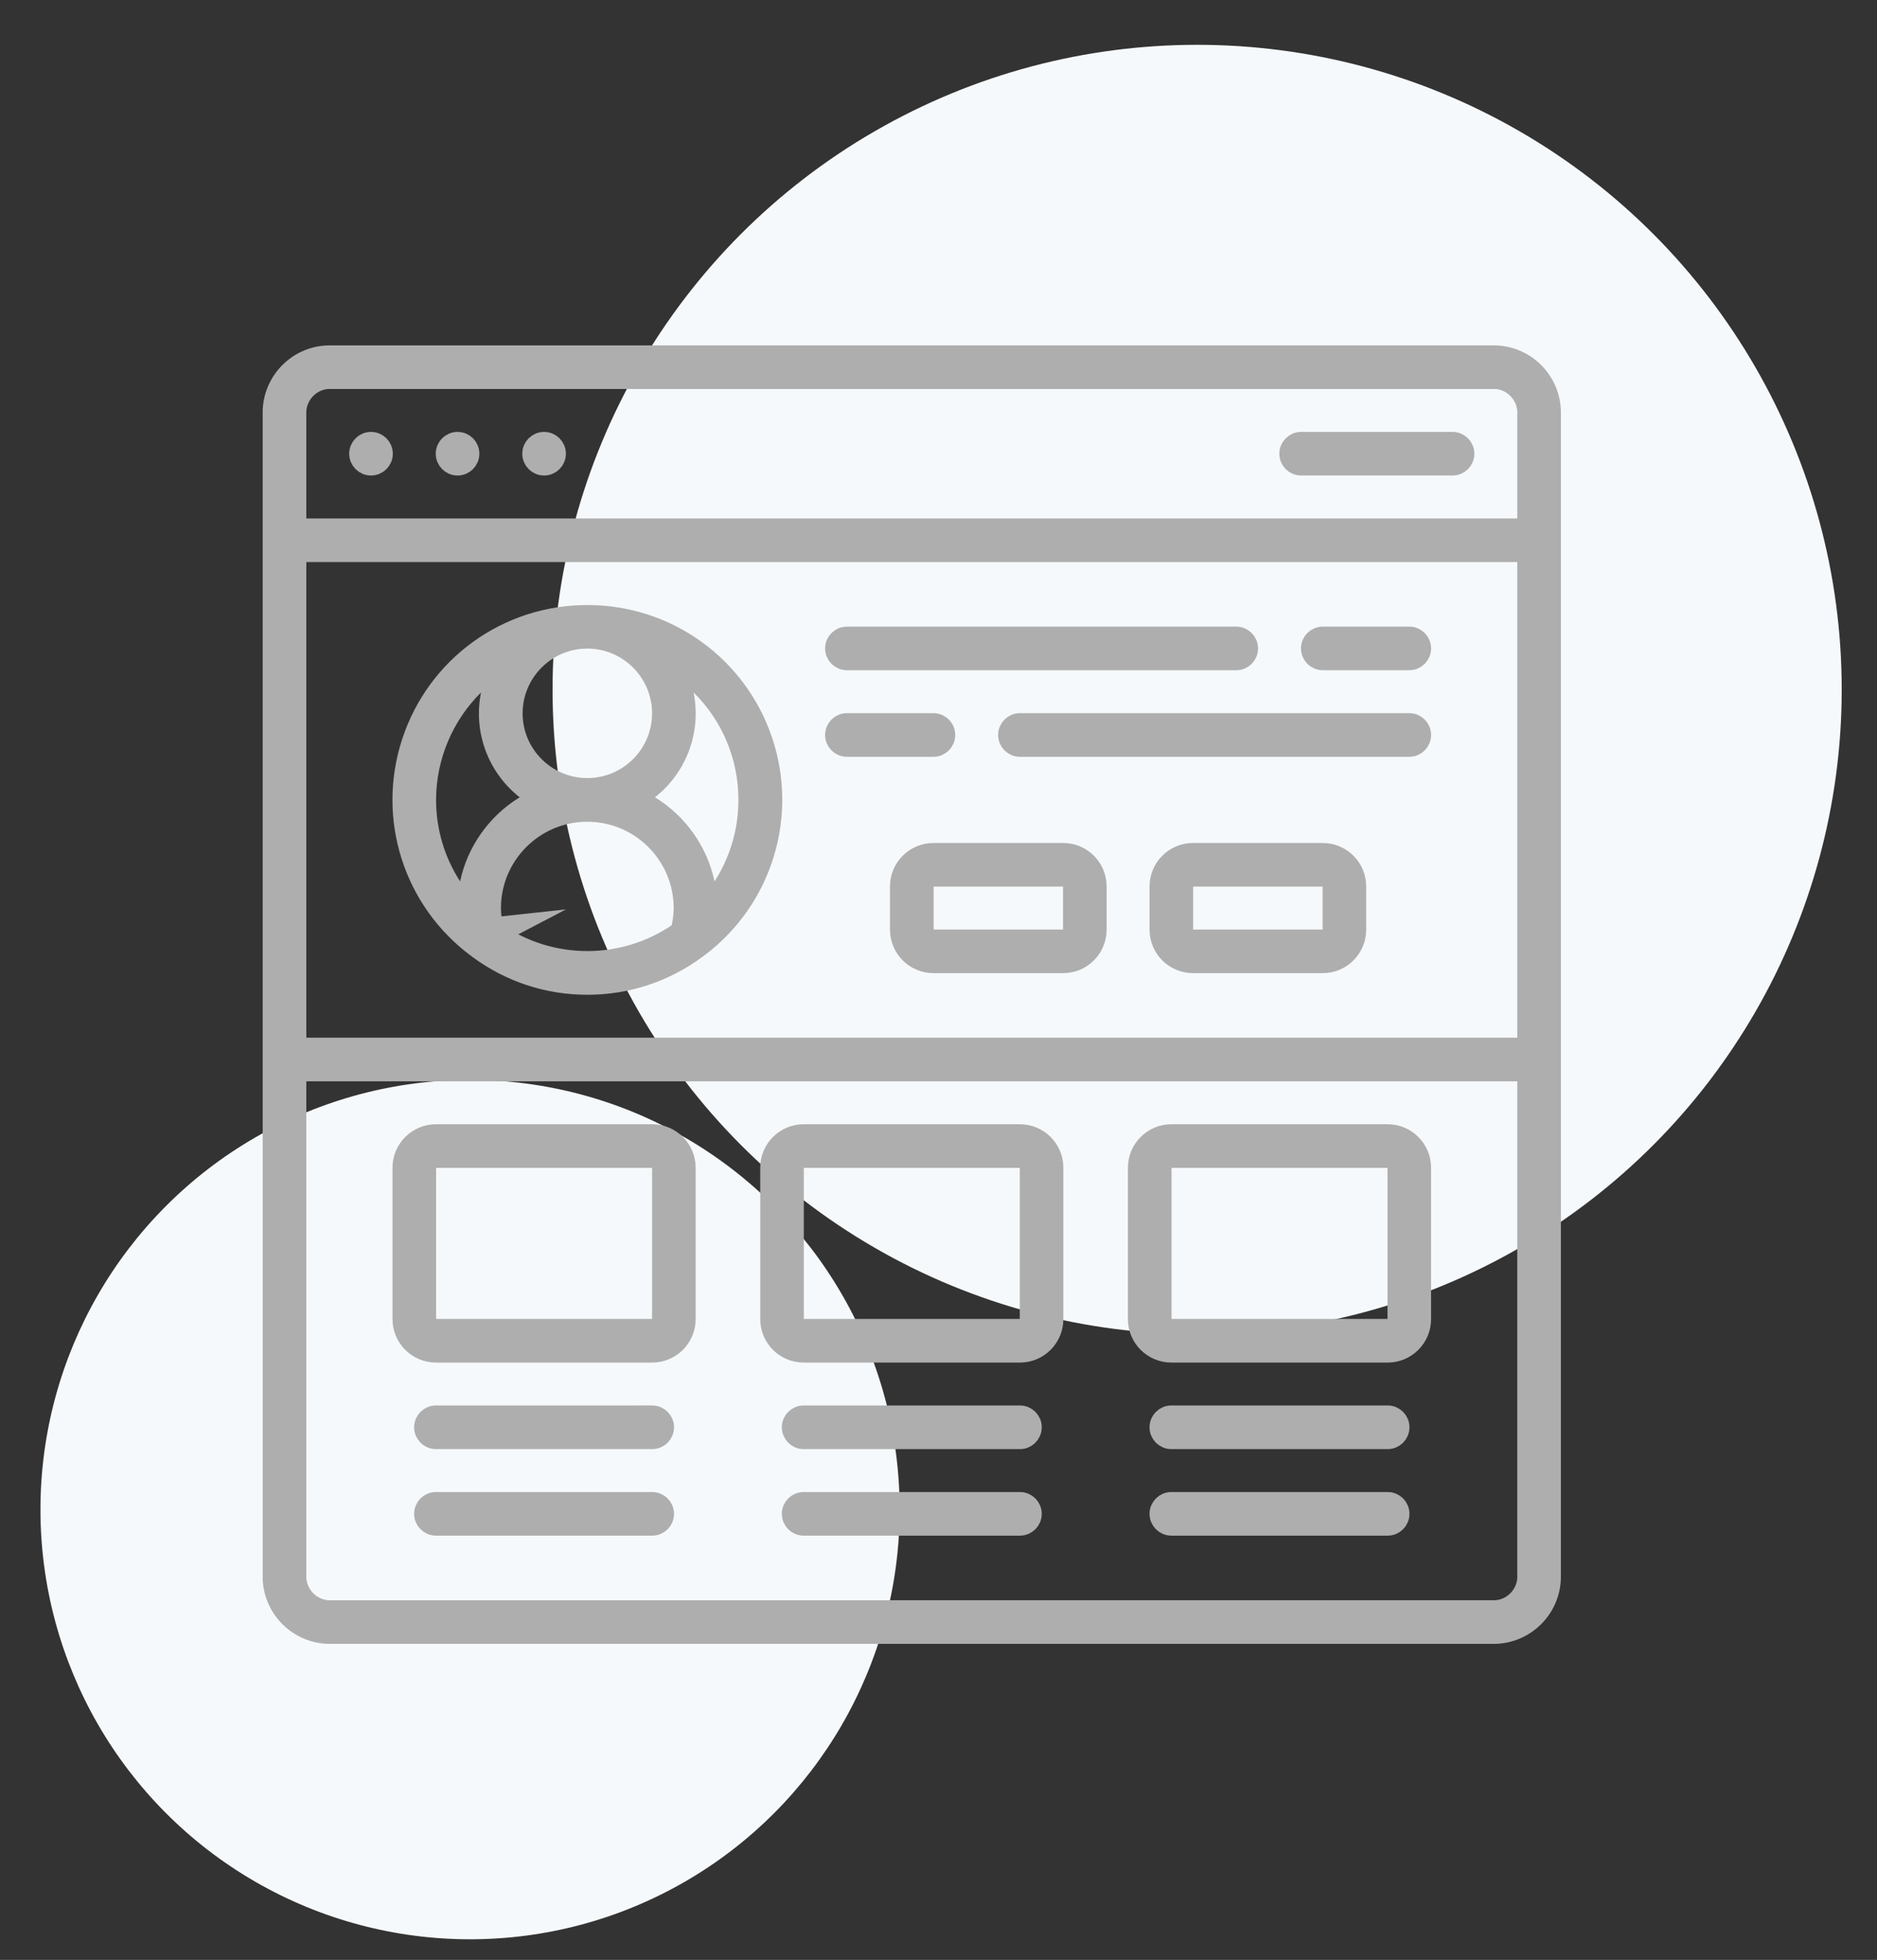 <?xml version="1.0" encoding="utf-8"?>
<!-- Generator: Adobe Illustrator 16.0.0, SVG Export Plug-In . SVG Version: 6.00 Build 0)  -->
<!DOCTYPE svg PUBLIC "-//W3C//DTD SVG 1.1//EN" "http://www.w3.org/Graphics/SVG/1.1/DTD/svg11.dtd">
<svg version="1.1" id="Calque_1" xmlns="http://www.w3.org/2000/svg" xmlns:xlink="http://www.w3.org/1999/xlink" x="0px" y="0px"
	 width="91px" height="95px" viewBox="0 0 91 95" enable-background="new 0 0 91 95" xml:space="preserve">
<rect x="0" y="0" width="91" height="95" fill="#333333" stroke="none"/>
<circle fill="#F6F9FB" cx="58.039" cy="33.422" r="31.25"/>
<circle fill="#F6F9FB" cx="22.789" cy="73.172" r="20.828"/>
<g>
	<path fill="#AEAEAE" d="M78.372,200.193H61.878c-1.949,0-3.535-1.586-3.535-3.535V163.67c0-1.949,1.586-3.533,3.535-3.533h16.494
		c1.949,0,3.535,1.584,3.535,3.533v12.961H79.55V163.67c0-0.65-0.527-1.178-1.178-1.178H61.878c-0.651,0-1.178,0.527-1.178,1.178
		v32.988c0,0.65,0.525,1.178,1.178,1.178h16.494c0.65,0,1.178-0.527,1.178-1.178v-12.961h2.357v12.961
		C81.907,198.607,80.321,200.193,78.372,200.193z"/>
	<rect x="79.55" y="178.986" fill="#AEAEAE" width="2.357" height="2.357"/>
	<path fill="#AEAEAE" d="M79.954,199.82l-1.053-2.109l4.698-2.35c0.363-0.203,0.662-0.66,0.662-1.059v-28.275
		c0-0.398-0.299-0.854-0.711-1.086l-4.644-2.32l1.054-2.107l4.692,2.346c1.213,0.68,1.965,1.912,1.965,3.166v28.277
		c0,1.256-0.752,2.486-1.916,3.141L79.954,199.82z"/>
	<rect x="59.522" y="191.947" fill="#AEAEAE" width="21.207" height="2.355"/>
	<rect x="59.522" y="164.85" fill="#AEAEAE" width="17.672" height="2.354"/>
	<rect x="30.068" y="194.303" fill="#AEAEAE" width="25.919" height="2.355"/>
	<rect x="25.355" y="177.809" fill="#AEAEAE" width="34.167" height="2.355"/>
	<rect x="30.068" y="130.682" fill="#AEAEAE" width="2.356" height="5.892"/>
	<rect x="30.068" y="141.286" fill="#AEAEAE" width="2.356" height="5.892"/>
	<rect x="33.602" y="137.751" fill="#AEAEAE" width="5.891" height="2.356"/>
	<rect x="22.999" y="137.751" fill="#AEAEAE" width="5.891" height="2.356"/>
	
		<rect x="46.678" y="190.182" transform="matrix(-0.421 -0.907 0.907 -0.421 -100.761 318.416)" fill="#AEAEAE" width="9.094" height="2.357"/>
	
		<rect x="39.543" y="186.814" transform="matrix(-0.907 -0.421 0.421 -0.907 -2.888 382.083)" fill="#AEAEAE" width="2.357" height="9.093"/>
	
		<rect x="34.102" y="186.486" transform="matrix(-0.847 -0.532 0.532 -0.847 -36.57 372.193)" fill="#AEAEAE" width="2.355" height="9.746"/>
	<path fill="#AEAEAE" d="M45.159,151.903c-0.624-1.074-0.954-2.3-0.954-3.548c0-3.898,3.17-7.069,7.069-7.069v2.356
		c-2.599,0-4.713,2.113-4.713,4.713c0,0.832,0.221,1.65,0.635,2.363L45.159,151.903z"/>
	<path fill="#AEAEAE" d="M59.522,188.41H30.068c-3.248,0-5.891-2.643-5.891-5.891v-27.096c0-3.248,2.643-5.892,5.891-5.892h31.811
		c3.248,0,5.892,2.644,5.892,5.892v5.891h-2.357v-5.891c0-1.949-1.584-3.535-3.533-3.535H30.068c-1.949,0-3.534,1.586-3.534,3.535
		v27.098c0,1.949,1.585,3.533,3.534,3.533h29.455V188.41z"/>
	<path fill="#AEAEAE" d="M73.659,157.78h-7.068v-2.356h7.068c3.248,0,5.891-2.643,5.891-5.891s-2.643-5.891-5.891-5.891
		c-0.412,0-0.797,0.037-1.176,0.115l-1.146,0.23l-0.242-1.143c-0.919-4.317-4.797-7.451-9.219-7.451
		c-5.197,0-9.426,4.229-9.426,9.425c0,0.674,0.072,1.349,0.214,2.003l-2.304,0.497c-0.177-0.818-0.267-1.659-0.267-2.5
		c0-6.496,5.286-11.781,11.782-11.781c5.161,0,9.728,3.416,11.246,8.263c0.176-0.01,0.354-0.016,0.534-0.016
		c4.547,0,8.248,3.7,8.248,8.247S78.206,157.78,73.659,157.78z"/>
	<path fill="#AEAEAE" d="M27.803,187.959l-5.438-2.266c-1.763-0.734-2.9-2.443-2.9-4.352v-24.74c0-1.91,1.137-3.616,2.9-4.353
		l5.438-2.265l0.907,2.174l-5.439,2.266c-0.881,0.368-1.45,1.223-1.45,2.178v24.742c0,0.953,0.569,1.809,1.45,2.176l5.439,2.266
		L27.803,187.959z"/>
</g>
<circle fill="#F6F9FB" cx="-25.461" cy="-102.078" r="31.25"/>
<circle fill="#F6F9FB" cx="-60.711" cy="-62.328" r="20.828"/>
<g>
	<path fill="#AEAEAE" d="M-14.553-53.488h-16.494c-1.949,0-3.535-1.586-3.535-3.535v-32.989c0-1.949,1.586-3.534,3.535-3.534h16.494
		c1.949,0,3.535,1.585,3.535,3.534v12.96h-2.357v-12.96c0-0.65-0.527-1.178-1.178-1.178h-16.494c-0.651,0-1.178,0.528-1.178,1.178
		v32.989c0,0.649,0.525,1.178,1.178,1.178h16.494c0.65,0,1.178-0.527,1.178-1.178v-12.961h2.357v12.961
		C-11.018-55.074-12.604-53.488-14.553-53.488z"/>
	<rect x="-13.375" y="-74.695" fill="#AEAEAE" width="2.357" height="2.356"/>
	<path fill="#AEAEAE" d="M-12.971-53.861l-1.053-2.109l4.698-2.35c0.363-0.203,0.662-0.66,0.662-1.06v-28.275
		c0-0.398-0.299-0.854-0.711-1.086l-4.644-2.32l1.054-2.108l4.692,2.346c1.213,0.68,1.965,1.913,1.965,3.167v28.276
		c0,1.256-0.752,2.487-1.916,3.142L-12.971-53.861z"/>
	<rect x="-33.402" y="-61.734" fill="#AEAEAE" width="21.207" height="2.354"/>
	<rect x="-33.402" y="-88.833" fill="#AEAEAE" width="17.672" height="2.354"/>
	<rect x="-62.857" y="-59.38" fill="#AEAEAE" width="25.919" height="2.356"/>
	<rect x="-67.57" y="-75.874" fill="#AEAEAE" width="34.167" height="2.356"/>
	<rect x="-62.857" y="-123" fill="#AEAEAE" width="2.356" height="5.891"/>
	<rect x="-62.857" y="-112.396" fill="#AEAEAE" width="2.356" height="5.891"/>
	<rect x="-59.323" y="-115.931" fill="#AEAEAE" width="5.891" height="2.356"/>
	<rect x="-69.926" y="-115.931" fill="#AEAEAE" width="5.891" height="2.356"/>
	
		<rect x="-46.247" y="-63.5" transform="matrix(-0.421 -0.907 0.907 -0.421 -2.738 -126.39)" fill="#AEAEAE" width="9.094" height="2.357"/>
	
		<rect x="-53.382" y="-66.868" transform="matrix(-0.907 -0.421 0.421 -0.907 -73.324 -140.826)" fill="#AEAEAE" width="2.357" height="9.093"/>
	
		<rect x="-58.823" y="-67.196" transform="matrix(-0.847 -0.532 0.532 -0.847 -73.309 -145.76)" fill="#AEAEAE" width="2.355" height="9.746"/>
	<path fill="#AEAEAE" d="M-47.766-101.779c-0.624-1.074-0.954-2.3-0.954-3.548c0-3.898,3.17-7.069,7.069-7.069v2.356
		c-2.599,0-4.713,2.114-4.713,4.713c0,0.833,0.22,1.65,0.634,2.363L-47.766-101.779z"/>
	<path fill="#AEAEAE" d="M-33.402-65.271h-29.455c-3.248,0-5.891-2.643-5.891-5.891v-27.097c0-3.248,2.643-5.891,5.891-5.891h31.811
		c3.248,0,5.892,2.643,5.892,5.891v5.891h-2.357v-5.891c0-1.949-1.584-3.534-3.533-3.534h-31.812c-1.949,0-3.534,1.585-3.534,3.534
		v27.098c0,1.949,1.585,3.534,3.534,3.534h29.455V-65.271z"/>
	<path fill="#AEAEAE" d="M-19.266-95.902h-7.068v-2.356h7.068c3.248,0,5.891-2.643,5.891-5.891s-2.643-5.891-5.891-5.891
		c-0.412,0-0.797,0.038-1.176,0.115l-1.146,0.231l-0.242-1.142c-0.919-4.318-4.797-7.452-9.219-7.452
		c-5.197,0-9.425,4.229-9.425,9.425c0,0.674,0.071,1.349,0.213,2.003l-2.304,0.497c-0.176-0.818-0.266-1.659-0.266-2.5
		c0-6.496,5.286-11.781,11.782-11.781c5.161,0,9.728,3.416,11.246,8.263c0.176-0.01,0.354-0.016,0.534-0.016
		c4.547,0,8.248,3.7,8.248,8.247S-14.719-95.902-19.266-95.902z"/>
	<path fill="#AEAEAE" d="M-65.122-65.723l-5.438-2.267c-1.763-0.733-2.9-2.442-2.9-4.351v-24.741c0-1.909,1.137-3.616,2.9-4.352
		l5.438-2.265l0.907,2.174l-5.439,2.266c-0.881,0.368-1.45,1.222-1.45,2.177v24.742c0,0.954,0.569,1.81,1.45,2.177l5.439,2.266
		L-65.122-65.723z"/>
</g>
<g>
	<path fill="#AEAEAE" d="M-121.271,125.969c-1.299,0-2.356-1.058-2.356-2.355c0-1.299,1.058-2.356,2.356-2.356
		s2.356,1.058,2.356,2.356C-118.915,124.911-119.973,125.969-121.271,125.969z"/>
	<polygon fill="#AEAEAE" points="-118.915,123.611 -121.271,123.611 -121.271,114.241 -115.062,118.52 -116.399,120.458 
		-118.915,118.727 	"/>
	<path fill="#AEAEAE" d="M-111.846,130.682h-16.494c-1.299,0-2.356-1.058-2.356-2.356V111.83c0-1.299,1.057-2.355,2.356-2.355
		h16.494c1.298,0,2.356,1.058,2.356,2.355v16.494C-109.49,129.624-110.548,130.682-111.846,130.682z M-128.34,111.83v16.494h16.497
		l-0.003-16.494H-128.34z"/>
	
		<rect x="-100.002" y="133.036" transform="matrix(-0.91 -0.414 0.414 -0.91 -244.457 215.46)" fill="#AEAEAE" width="2.232" height="2.356"/>
	
		<rect x="-111.179" y="129.49" transform="matrix(-0.91 -0.414 0.414 -0.91 -257.918 205.467)" fill="#AEAEAE" width="8.946" height="2.357"/>
	
		<rect x="-129.198" y="131.24" transform="matrix(-0.949 -0.316 0.316 -0.949 -275.302 220.164)" fill="#AEAEAE" width="18.818" height="2.355"/>
	
		<rect x="-108.164" y="135.455" transform="matrix(-0.949 -0.316 0.316 -0.949 -251.926 232.443)" fill="#AEAEAE" width="2.069" height="2.357"/>
	
		<rect x="-112.625" y="113.925" transform="matrix(-0.756 -0.655 0.655 -0.756 -261.972 132.482)" fill="#AEAEAE" width="12.698" height="2.357"/>
	
		<rect x="-98.894" y="121.336" transform="matrix(-0.755 -0.655 0.655 -0.755 -251.815 151.031)" fill="#AEAEAE" width="2.35" height="2.357"/>
	<path fill="#AEAEAE" d="M-72.028,110.65c-0.308,0-0.617-0.068-0.905-0.211c-0.748-0.366-1.211-1.127-1.211-1.983v-6.211
		c0-0.856,0.463-1.617,1.211-1.983c0.708-0.351,1.541-0.264,2.171,0.225l4.014,3.105c0.541,0.42,0.851,1.061,0.851,1.76
		c0,0.697-0.31,1.338-0.848,1.758l-4.018,3.105C-71.137,110.504-71.581,110.65-72.028,110.65z M-72.967,108.456h1.178l0,0H-72.967z
		 M-71.789,102.672v5.357l3.464-2.68L-71.789,102.672z"/>
	<path fill="#AEAEAE" d="M-62.364,115.365H-77.68c-1.299,0-2.356-1.059-2.356-2.356V97.691c0-1.299,1.058-2.355,2.356-2.355h15.316
		c1.298,0,2.356,1.059,2.356,2.355v15.316C-60.007,114.309-61.066,115.365-62.364,115.365z M-77.68,97.691v15.316h15.318
		l-0.002-15.316H-77.68z"/>
	
		<rect x="-83.227" y="95.774" transform="matrix(-0.786 -0.618 0.618 -0.786 -209.194 130.286)" fill="#AEAEAE" width="2.357" height="11.147"/>
	
		<rect x="-89.599" y="108.305" transform="matrix(-0.786 -0.618 0.618 -0.786 -225.587 140.828)" fill="#AEAEAE" width="2.357" height="2.301"/>
	
		<rect x="-69.13" y="110.211" transform="matrix(-0.425 -0.905 0.905 -0.425 -202.69 105.183)" fill="#AEAEAE" width="2.356" height="13.458"/>
	
		<rect x="-78.827" y="120.439" transform="matrix(-0.426 -0.905 0.905 -0.426 -220.657 103.021)" fill="#AEAEAE" width="2.355" height="2.134"/>
	
		<rect x="-88.376" y="118.847" transform="matrix(-0.588 -0.809 0.809 -0.588 -235.484 120.001)" fill="#AEAEAE" width="2.355" height="2.18"/>
	
		<rect x="-82.173" y="112.503" transform="matrix(-0.588 -0.809 0.809 -0.588 -221.983 117.815)" fill="#AEAEAE" width="2.356" height="5.844"/>
	<polygon fill="#AEAEAE" points="-71.789,148.841 -76.835,143.795 -75.169,142.129 -71.789,145.509 -66.052,139.771 
		-64.386,141.438 	"/>
	<path fill="#AEAEAE" d="M-62.364,154.244h-16.494c-1.299,0-2.356-1.059-2.356-2.355v-16.494c0-1.299,1.058-2.356,2.356-2.356
		h16.494c1.298,0,2.356,1.058,2.356,2.356v16.494C-60.007,153.188-61.066,154.244-62.364,154.244z M-78.858,135.395v16.494h16.497
		l-0.002-16.494H-78.858z"/>
	
		<rect x="-89.231" y="127.057" transform="matrix(-0.795 -0.607 0.607 -0.795 -236.168 176.655)" fill="#AEAEAE" width="1.996" height="2.356"/>
	
		<rect x="-84.994" y="131.74" transform="matrix(-0.795 -0.606 0.606 -0.795 -227.947 188.889)" fill="#AEAEAE" width="5.802" height="2.356"/>
	
		<rect x="-88.452" y="146.455" transform="matrix(-0.514 -0.858 0.858 -0.514 -251.966 152.588)" fill="#AEAEAE" width="11.342" height="2.356"/>
	
		<rect x="-89.161" y="137.716" transform="matrix(-0.515 -0.857 0.857 -0.515 -252.421 134.914)" fill="#AEAEAE" width="2.264" height="2.357"/>
	
		<rect x="-73.204" y="130.897" transform="matrix(-0.925 -0.381 0.381 -0.925 -179.881 228.573)" fill="#AEAEAE" width="11.734" height="2.357"/>
	
		<rect x="-77.595" y="127.106" transform="matrix(-0.925 -0.381 0.381 -0.925 -196.193 217.735)" fill="#AEAEAE" width="2.094" height="2.356"/>
	<path fill="#AEAEAE" d="M-114.203,107.118h-2.356v-3.535c0-2.599,2.114-4.712,4.713-4.712h24.741v2.355h-24.741
		c-1.299,0-2.356,1.058-2.356,2.355L-114.203,107.118L-114.203,107.118z"/>
	<path fill="#AEAEAE" d="M-78.858,162.491h-32.988c-2.599,0-4.713-2.113-4.713-4.714v-18.851h2.356v18.851
		c0,1.3,1.057,2.356,2.356,2.356h32.988c1.298,0,2.356-1.058,2.356-2.356V156.6h2.356v1.178
		C-74.145,160.378-76.259,162.491-78.858,162.491z"/>
	<polygon fill="#AEAEAE" points="-94.174,155.422 -96.53,155.422 -96.53,157.777 -94.174,157.777 	"/>
	<rect x="-115.381" y="150.71" fill="#AEAEAE" width="30.632" height="2.356"/>
</g>
<g>
	<path fill="#AEAEAE" d="M-79.164,74.129h-54.195c-3.248,0-5.891-2.643-5.891-5.891v-3.534h65.977v3.534
		C-73.273,71.486-75.916,74.129-79.164,74.129z M-136.894,67.061v1.179c0,1.948,1.585,3.534,3.534,3.534h54.195
		c1.949,0,3.535-1.586,3.535-3.534v-1.179H-136.894z"/>
	<path fill="#AEAEAE" d="M-76.808,65.882h-2.356V25.825c0-1.949-1.585-3.534-3.534-3.534h-47.126c-1.949,0-3.535,1.585-3.535,3.534
		v40.057h-2.356V25.825c0-3.248,2.643-5.891,5.891-5.891h47.126c3.248,0,5.891,2.643,5.891,5.891L-76.808,65.882L-76.808,65.882z"/>
	<polygon fill="#AEAEAE" points="-121.578,76.484 -123.934,76.484 -123.934,78.842 -121.578,78.842 	"/>
	<polygon fill="#AEAEAE" points="-126.29,76.484 -128.646,76.484 -128.646,78.842 -126.29,78.842 	"/>
	<polygon fill="#AEAEAE" points="-131.003,76.484 -133.359,76.484 -133.359,78.842 -131.003,78.842 	"/>
	<path fill="#AEAEAE" d="M-97.781,61.17h-16.962c-1.112,0-2.058-0.76-2.299-1.846l-2.114-8.209
		c-0.165-0.739,0.003-1.465,0.453-2.024c0.45-0.56,1.12-0.881,1.837-0.881h21.207c0.718,0,1.389,0.321,1.839,0.883
		c0.45,0.56,0.619,1.283,0.462,1.984l-2.133,8.284C-95.723,60.41-96.668,61.17-97.781,61.17z M-97.781,58.813v1.179V58.813
		L-97.781,58.813z M-95.649,50.527l-21.216,0.039l2.115,8.209l16.97,0.037L-95.649,50.527z"/>
	<rect x="-117.171" y="52.923" fill="#AEAEAE" width="9.731" height="2.356"/>
	<rect x="-105.083" y="52.923" fill="#AEAEAE" width="2.356" height="2.356"/>
	<rect x="-100.371" y="52.923" fill="#AEAEAE" width="5.019" height="2.356"/>
	
		<rect x="-114.084" y="44.584" transform="matrix(-0.8 -0.6 0.6 -0.8 -231.595 17.36)" fill="#AEAEAE" width="2.356" height="5.332"/>
	
		<rect x="-102.184" y="46.124" transform="matrix(-0.6 -0.8 0.8 -0.6 -197.151 -4)" fill="#AEAEAE" width="5.216" height="2.356"/>
	<rect x="-129.825" y="44.675" fill="#AEAEAE" width="2.356" height="5.892"/>
	<rect x="-129.825" y="52.923" fill="#AEAEAE" width="2.356" height="2.356"/>
	<rect x="-85.055" y="58.813" fill="#AEAEAE" width="2.356" height="2.356"/>
	<rect x="-85.055" y="51.744" fill="#AEAEAE" width="2.356" height="4.713"/>
	<path fill="#AEAEAE" d="M-131.003,39.963c-2.599,0-4.712-2.114-4.712-4.713v-7.069h2.356v7.069c0,1.299,1.058,2.356,2.356,2.356
		s2.356-1.057,2.356-2.356v-7.069h2.356v7.069C-126.29,37.849-128.404,39.963-131.003,39.963z"/>
	<path fill="#AEAEAE" d="M-123.934,39.963c-2.599,0-4.712-2.114-4.712-4.713h2.356c0,1.299,1.057,2.356,2.356,2.356
		c1.298,0,2.356-1.057,2.356-2.356v-7.069h2.356v7.069C-119.221,37.849-121.335,39.963-123.934,39.963z"/>
	<path fill="#AEAEAE" d="M-116.865,39.963c-2.599,0-4.712-2.114-4.712-4.713h2.356c0,1.299,1.057,2.356,2.356,2.356
		c1.298,0,2.356-1.057,2.356-2.356v-7.069h2.356v7.069C-112.152,37.849-114.266,39.963-116.865,39.963z"/>
	<path fill="#AEAEAE" d="M-109.796,39.963c-2.599,0-4.713-2.114-4.713-4.713h2.356c0,1.299,1.057,2.356,2.356,2.356
		c1.298,0,2.356-1.057,2.356-2.356v-7.069h2.356v7.069C-105.083,37.849-107.197,39.963-109.796,39.963z"/>
	<path fill="#AEAEAE" d="M-102.727,39.963c-2.599,0-4.713-2.114-4.713-4.713h2.356c0,1.299,1.058,2.356,2.356,2.356
		s2.356-1.057,2.356-2.356v-7.069h2.356v7.069C-98.015,37.849-100.128,39.963-102.727,39.963z"/>
	<path fill="#AEAEAE" d="M-95.658,39.963c-2.599,0-4.712-2.114-4.712-4.713h2.356c0,1.299,1.058,2.356,2.356,2.356
		c1.298,0,2.356-1.057,2.356-2.356v-7.069h2.356v7.069C-90.945,37.849-93.059,39.963-95.658,39.963z"/>
	<path fill="#AEAEAE" d="M-88.589,39.963c-2.599,0-4.712-2.114-4.712-4.713h2.356c0,1.299,1.057,2.356,2.356,2.356
		c1.298,0,2.356-1.057,2.356-2.356v-7.069h2.356v7.069C-83.876,37.849-85.99,39.963-88.589,39.963z"/>
	<path fill="#AEAEAE" d="M-81.52,39.963c-2.599,0-4.713-2.114-4.713-4.713h2.356c0,1.299,1.057,2.356,2.356,2.356
		c1.297,0,2.356-1.057,2.356-2.356v-7.069h2.356v7.069C-76.808,37.849-78.921,39.963-81.52,39.963z"/>
	<rect x="-134.538" y="27.003" fill="#AEAEAE" width="56.552" height="2.356"/>
	<polygon fill="#AEAEAE" points="-112.152,11.687 -114.509,11.687 -114.509,14.043 -112.152,14.043 	"/>
	<polygon fill="#AEAEAE" points="-120.399,15.221 -122.756,15.221 -122.756,17.578 -120.399,17.578 	"/>
	<polygon fill="#AEAEAE" points="-103.905,10.509 -106.262,10.509 -106.262,12.865 -103.905,12.865 	"/>
	<polygon fill="#AEAEAE" points="-95.658,11.687 -98.015,11.687 -98.015,14.043 -95.658,14.043 	"/>
	<polygon fill="#AEAEAE" points="-87.411,15.221 -89.768,15.221 -89.768,17.578 -87.411,17.578 	"/>
</g>
<g>
	<path id="Shape_7_" fill="#AEAEAE" d="M281.474,45.826H231.21c-2.774,0.003-5.022,2.252-5.026,5.027v40.21
		c0,0.556,0.45,1.006,1.005,1.006h58.307c0.555,0,1.005-0.45,1.005-1.006v-40.21C286.496,48.078,284.248,45.829,281.474,45.826z
		 M228.194,55.879h56.295v12.063h-56.295V55.879z M231.21,47.836h50.264c1.666,0,3.016,1.35,3.016,3.016v3.016h-56.295v-3.016
		C228.194,49.187,229.544,47.836,231.21,47.836z M233.221,90.059V73.974h10.053v16.085H233.221z M251.315,90.059V73.974h10.053
		v16.085H251.315z M269.41,90.059V73.974h10.053v16.085H269.41z M281.474,90.059V73.974c0-1.11-0.9-2.011-2.011-2.011H269.41
		c-1.11,0-2.01,0.9-2.01,2.011v16.085h-4.021V73.974c0-1.11-0.9-2.011-2.011-2.011h-10.053c-1.11,0-2.011,0.9-2.011,2.011v16.085
		h-4.021V73.974c0-1.11-0.9-2.011-2.011-2.011h-10.053c-1.11,0-2.011,0.9-2.011,2.011v16.085h-3.016V69.953h56.295v20.105H281.474z"
		/>
	<circle id="Oval_7_" fill="#AEAEAE" cx="231.21" cy="50.853" r="1.005"/>
	<circle id="Oval_6_" fill="#AEAEAE" cx="235.231" cy="50.853" r="1.005"/>
	<circle id="Oval_5_" fill="#AEAEAE" cx="239.252" cy="50.853" r="1.005"/>
	<path id="Shape_6_" fill="#AEAEAE" d="M271.421,51.857h10.053c0.556,0,1.005-0.45,1.005-1.005c0-0.556-0.449-1.005-1.005-1.005
		h-10.053c-0.556,0-1.005,0.449-1.005,1.005C270.416,51.407,270.865,51.857,271.421,51.857z"/>
	<path id="Shape_5_" fill="#AEAEAE" d="M279.463,58.895h-46.242c-1.11,0-2.011,0.9-2.011,2.011v2.011c0,1.11,0.9,2.01,2.011,2.01
		h46.242c1.11,0,2.011-0.899,2.011-2.01v-2.011C281.474,59.795,280.573,58.895,279.463,58.895z M233.221,62.916v-2.011h46.242v2.011
		H233.221z"/>
	<path id="Shape_4_" fill="#AEAEAE" d="M281.474,94.08h-42.222c-0.114,0.009-0.228,0.029-0.339,0.059l-11.395,4.078
		c-0.801,0.286-1.334,1.043-1.334,1.895c0,0.85,0.533,1.607,1.334,1.893l11.396,4.078c0.109,0.041,0.223,0.061,0.338,0.061h42.222
		c2.774-0.003,5.022-2.252,5.026-5.027v-2.01C286.496,96.33,284.248,94.082,281.474,94.08z M238.247,103.709l-5.284-1.89
		c0.345-1.113,0.345-2.304,0-3.417l5.284-1.891V103.709z M270.416,96.09v3.016h-30.158V96.09H270.416z M231.072,99.08
		c0.184,0.674,0.184,1.387,0,2.059l-2.878-1.027L231.072,99.08z M240.258,101.115h30.158v3.018h-30.158V101.115z M272.426,104.133
		V96.09h2.011v8.043H272.426z M284.489,101.115c0,1.667-1.35,3.018-3.016,3.018h-5.026V96.09h5.026c1.666,0,3.016,1.351,3.016,3.016
		V101.115z"/>
	<circle id="Oval_4_" fill="#AEAEAE" cx="281.474" cy="101.116" r="1.005"/>
</g>
<g>
	<path fill="#AFAEAF" stroke="#AEAEAE" stroke-miterlimit="10" d="M15.899,79.179c-1.516-0.053-2.709-1.324-2.664-2.842V20.082
		c-0.045-1.516,1.148-2.789,2.664-2.841h56.611c1.516,0.052,2.709,1.325,2.664,2.841v56.255c0.045,1.518-1.148,2.789-2.664,2.842
		H15.899z M14.351,76.308c-0.051,0.889,0.6,1.658,1.486,1.754l0.027,0.004h56.68l0.023-0.004c0.885-0.084,1.551-0.871,1.492-1.756
		V51.913H14.351V76.308z M14.351,50.798H74.06V26.744H14.351V50.798z M14.351,25.63H74.06v-5.519c0.051-0.889-0.6-1.657-1.486-1.753
		l-0.027-0.003H15.864l-0.027,0.003c-0.887,0.096-1.537,0.865-1.486,1.753V25.63z"/>
	<circle fill="#AFAEAF" stroke="#AEAEAE" stroke-miterlimit="10" cx="17.987" cy="21.992" r="0.557"/>
	<circle fill="#AFAEAF" stroke="#AEAEAE" stroke-miterlimit="10" cx="22.183" cy="21.992" r="0.557"/>
	<circle fill="#AFAEAF" stroke="#AEAEAE" stroke-miterlimit="10" cx="26.378" cy="21.992" r="0.557"/>
	<path fill="#AFAEAF" stroke="#AEAEAE" stroke-miterlimit="10" d="M63.081,22.549c-0.307,0-0.557-0.25-0.557-0.557
		c0-0.307,0.25-0.557,0.557-0.557h7.342c0.307,0,0.557,0.25,0.557,0.557c0,0.308-0.25,0.557-0.557,0.557H63.081z"/>
	<path fill="#AFAEAF" stroke="#AEAEAE" stroke-miterlimit="10" d="M28.475,47.718c-1.896,0-3.707-0.592-5.237-1.709l-0.03-0.023
		c-0.015-0.01-0.028-0.021-0.042-0.031c-3.116-2.295-4.398-6.305-3.19-9.982s4.619-6.146,8.489-6.146h0.024
		c3.835,0,7.236,2.439,8.464,6.072c1.23,3.639,0.004,7.646-3.053,9.973l-0.014,0.01l-0.014,0.012
		c-0.021,0.02-0.047,0.039-0.072,0.055l-0.02,0.012l-0.019,0.014C32.222,47.114,30.394,47.718,28.475,47.718L28.475,47.718z
		 M24.102,45.261c1.297,0.875,2.81,1.338,4.373,1.338c1.564,0,3.077-0.463,4.374-1.338l0.162-0.109l0.043-0.191
		c0.066-0.309,0.104-0.623,0.107-0.939c0-2.59-2.103-4.691-4.687-4.691s-4.687,2.102-4.687,4.686
		c0.004,0.322,0.04,0.641,0.108,0.949l0.972-0.105L24.102,45.261z M33.132,33.636c0.357,1.75-0.293,3.521-1.696,4.625l-0.558,0.438
		l0.606,0.369c1.37,0.832,2.345,2.209,2.673,3.777l0.244,1.168l0.648-1c2.016-3.107,1.557-7.24-1.094-9.826l-1.145-1.119
		L33.132,33.636z M22.993,33.187c-1.494,1.459-2.352,3.496-2.351,5.586c-0.001,1.508,0.435,2.975,1.257,4.24l0.649,1l0.243-1.168
		c0.328-1.568,1.303-2.945,2.674-3.777l0.605-0.369l-0.558-0.438c-1.403-1.104-2.054-2.875-1.696-4.625l0.321-1.57L22.993,33.187z
		 M28.475,30.938c-2.006,0-3.638,1.633-3.638,3.639s1.632,3.637,3.638,3.637s3.638-1.631,3.638-3.637S30.48,30.938,28.475,30.938z"
		/>
	<path fill="#AFAEAF" stroke="#AEAEAE" stroke-miterlimit="10" d="M41.06,31.987c-0.308,0-0.558-0.25-0.558-0.557
		s0.25-0.557,0.558-0.557h18.875c0.309,0,0.558,0.25,0.558,0.557s-0.249,0.557-0.558,0.557H41.06z"/>
	<path fill="#AFAEAF" stroke="#AEAEAE" stroke-miterlimit="10" d="M64.13,31.987c-0.307,0-0.557-0.25-0.557-0.557
		s0.25-0.557,0.557-0.557h4.195c0.307,0,0.557,0.25,0.557,0.557s-0.25,0.557-0.557,0.557H64.13z"/>
	<path fill="#AFAEAF" stroke="#AEAEAE" stroke-miterlimit="10" d="M41.06,36.183c-0.308,0-0.558-0.25-0.558-0.557
		c0-0.309,0.25-0.559,0.558-0.559h4.194c0.308,0,0.558,0.25,0.558,0.559c0,0.307-0.25,0.557-0.558,0.557H41.06z"/>
	<path fill="#AFAEAF" stroke="#AEAEAE" stroke-miterlimit="10" d="M49.448,36.183c-0.307,0-0.557-0.25-0.557-0.557
		c0-0.309,0.25-0.559,0.557-0.559h18.877c0.307,0,0.557,0.25,0.557,0.559c0,0.307-0.25,0.557-0.557,0.557H49.448z"/>
	<path fill="#AFAEAF" stroke="#AEAEAE" stroke-miterlimit="10" d="M45.254,46.669c-0.886,0-1.606-0.721-1.606-1.605v-2.098
		c0-0.885,0.721-1.605,1.606-1.605h6.292c0.885,0,1.605,0.721,1.605,1.605v2.098c0,0.885-0.721,1.605-1.605,1.605H45.254z
		 M44.763,45.556h7.274v-3.082h-7.274V45.556z"/>
	<path fill="#AFAEAF" stroke="#AEAEAE" stroke-miterlimit="10" d="M57.838,46.669c-0.886,0-1.606-0.721-1.606-1.605v-2.098
		c0-0.885,0.721-1.605,1.606-1.605h6.292c0.886,0,1.605,0.721,1.605,1.605v2.098c0,0.885-0.72,1.605-1.605,1.605H57.838z
		 M57.347,45.556h7.275v-3.082h-7.275V45.556z"/>
	<path fill="#AFAEAF" stroke="#AEAEAE" stroke-miterlimit="10" d="M21.134,65.546c-0.885,0-1.605-0.721-1.605-1.605v-7.342
		c0-0.885,0.721-1.605,1.605-1.605H31.62c0.887,0,1.606,0.721,1.606,1.605v7.342c0,0.885-0.72,1.605-1.606,1.605H21.134z
		 M20.643,64.431h11.47v-8.322h-11.47V64.431z"/>
	<path fill="#AFAEAF" stroke="#AEAEAE" stroke-miterlimit="10" d="M38.962,65.546c-0.886,0-1.605-0.721-1.605-1.605v-7.342
		c0-0.885,0.72-1.605,1.605-1.605h10.486c0.886,0,1.605,0.721,1.605,1.605v7.342c0,0.885-0.72,1.605-1.605,1.605H38.962z
		 M38.47,64.431H49.94v-8.322H38.47V64.431z"/>
	<path fill="#AFAEAF" stroke="#AEAEAE" stroke-miterlimit="10" d="M56.789,65.546c-0.886,0-1.606-0.721-1.606-1.605v-7.342
		c0-0.885,0.721-1.605,1.606-1.605h10.487c0.885,0,1.605,0.721,1.605,1.605v7.342c0,0.885-0.721,1.605-1.605,1.605H56.789z
		 M56.298,64.431h11.47v-8.322h-11.47V64.431z"/>
	<path fill="#AFAEAF" stroke="#AEAEAE" stroke-miterlimit="10" d="M21.134,69.741c-0.307,0-0.557-0.25-0.557-0.559
		c0-0.307,0.25-0.557,0.557-0.557H31.62c0.308,0,0.558,0.25,0.558,0.557c0,0.309-0.25,0.559-0.558,0.559H21.134z"/>
	<path fill="#AFAEAF" stroke="#AEAEAE" stroke-miterlimit="10" d="M21.134,73.935c-0.307,0-0.557-0.25-0.557-0.557
		s0.25-0.557,0.557-0.557H31.62c0.308,0,0.558,0.25,0.558,0.557s-0.25,0.557-0.558,0.557H21.134z"/>
	<path fill="#AFAEAF" stroke="#AEAEAE" stroke-miterlimit="10" d="M38.962,69.741c-0.308,0-0.558-0.25-0.558-0.559
		c0-0.307,0.25-0.557,0.558-0.557h10.486c0.308,0,0.558,0.25,0.558,0.557c0,0.309-0.25,0.559-0.558,0.559H38.962z"/>
	<path fill="#AFAEAF" stroke="#AEAEAE" stroke-miterlimit="10" d="M38.962,73.935c-0.308,0-0.558-0.25-0.558-0.557
		s0.25-0.557,0.558-0.557h10.486c0.308,0,0.558,0.25,0.558,0.557s-0.25,0.557-0.558,0.557H38.962z"/>
	<path fill="#AFAEAF" stroke="#AEAEAE" stroke-miterlimit="10" d="M56.789,69.741c-0.308,0-0.558-0.25-0.558-0.559
		c0-0.307,0.25-0.557,0.558-0.557h10.487c0.307,0,0.557,0.25,0.557,0.557c0,0.309-0.25,0.559-0.557,0.559H56.789z"/>
	<path fill="#AFAEAF" stroke="#AEAEAE" stroke-miterlimit="10" d="M56.789,73.935c-0.308,0-0.558-0.25-0.558-0.557
		s0.25-0.557,0.558-0.557h10.487c0.307,0,0.557,0.25,0.557,0.557s-0.25,0.557-0.557,0.557H56.789z"/>
</g>
<g>
	<circle fill="#AFAEAF" stroke="#AEAEAE" stroke-miterlimit="10" cx="133.785" cy="-52.953" r="0.557"/>
	<circle fill="#AFAEAF" stroke="#AEAEAE" stroke-miterlimit="10" cx="137.98" cy="-52.953" r="0.557"/>
	<circle fill="#AFAEAF" stroke="#AEAEAE" stroke-miterlimit="10" cx="142.175" cy="-52.953" r="0.557"/>
	<path fill="#AFAEAF" stroke="#AEAEAE" stroke-miterlimit="10" d="M172.586-52.396c-0.307,0-0.557-0.25-0.557-0.557
		s0.25-0.557,0.557-0.557h7.342c0.307,0,0.557,0.25,0.557,0.557s-0.25,0.557-0.557,0.557H172.586z"/>
	<path fill="#AFAEAF" stroke="#AEAEAE" stroke-miterlimit="10" d="M162.1,4.234c-2.042,0-3.703-1.661-3.703-3.703v-8.881h-26.709
		c-1.463,0-2.654-1.191-2.654-2.654V-55.05c0-1.464,1.191-2.655,2.654-2.655h50.338c1.463,0,2.654,1.191,2.654,2.655v12.027h2.588
		c2.043,0,3.704,1.662,3.704,3.704v39.85c0,2.042-1.661,3.703-3.704,3.703H162.1z M159.511,0.531c0,1.427,1.161,2.589,2.589,2.589
		h25.168c1.428,0,2.59-1.162,2.59-2.589v-1.447l-0.743,0.441c-0.56,0.333-1.198,0.51-1.849,0.514H162.1
		c-0.647-0.004-1.287-0.182-1.846-0.514l-0.743-0.441V0.531z M162.1-41.909c-1.428,0-2.589,1.162-2.589,2.589v35.655
		c0,1.427,1.161,2.589,2.589,2.589h25.168c1.428,0,2.59-1.162,2.59-2.589v-35.655c0-1.428-1.162-2.589-2.59-2.589h-1.855
		l-2.835,3.025c-0.698,0.741-1.684,1.168-2.703,1.17h-10.381c-1.019-0.001-2.004-0.428-2.702-1.171l-2.835-3.023H162.1z
		 M146.926-9.465h11.471v-29.854c0-2.042,1.661-3.704,3.703-3.704h21.465v-5.178h-36.639V-9.465z M130.147-11.005
		c0,0.849,0.69,1.54,1.54,1.54h14.125v-38.736h-15.665V-11.005z M167.604-39.646c0.487,0.52,1.176,0.818,1.889,0.818h10.382
		c0.713,0,1.4-0.299,1.889-0.817l2.121-2.263h-18.4L167.604-39.646z M131.688-56.59c-0.85,0-1.54,0.691-1.54,1.541v5.735h53.417
		v-5.735c0-0.85-0.69-1.541-1.539-1.541H131.688z"/>
	<path fill="#AFAEAF" stroke="#AEAEAE" stroke-miterlimit="10" d="M163.148-32.47c-0.227,0-0.428-0.135-0.515-0.344
		c-0.087-0.208-0.039-0.447,0.12-0.607l1.049-1.049c0.1-0.095,0.236-0.15,0.381-0.15c0.149,0,0.289,0.058,0.395,0.164
		c0.214,0.213,0.217,0.563,0.007,0.781l-1.042,1.042C163.438-32.528,163.297-32.47,163.148-32.47z"/>
	<path fill="#AFAEAF" stroke="#AEAEAE" stroke-miterlimit="10" d="M163.136-27.214c-0.048,0-0.095-0.006-0.142-0.018
		c-0.194-0.051-0.347-0.204-0.397-0.398c-0.052-0.195,0.007-0.402,0.151-0.542l6.299-6.298c0.098-0.095,0.236-0.151,0.381-0.151
		c0.148,0,0.289,0.058,0.395,0.164c0.213,0.213,0.216,0.563,0.006,0.781l-6.285,6.286C163.432-27.276,163.285-27.214,163.136-27.214
		L163.136-27.214z"/>
	<circle fill="#AFAEAF" stroke="#AEAEAE" stroke-miterlimit="10" cx="133.785" cy="-43.514" r="0.557"/>
	<path fill="#AFAEAF" stroke="#AEAEAE" stroke-miterlimit="10" d="M137.98-42.957c-0.308,0-0.558-0.25-0.558-0.557
		c0-0.308,0.25-0.557,0.558-0.557h4.194c0.308,0,0.558,0.25,0.558,0.557c0,0.307-0.25,0.557-0.558,0.557H137.98z"/>
	<circle fill="#AFAEAF" stroke="#AEAEAE" stroke-miterlimit="10" cx="133.785" cy="-39.32" r="0.557"/>
	<path fill="#AFAEAF" stroke="#AEAEAE" stroke-miterlimit="10" d="M137.98-38.763c-0.308,0-0.558-0.25-0.558-0.557
		c0-0.308,0.25-0.557,0.558-0.557h4.194c0.308,0,0.558,0.25,0.558,0.557c0,0.307-0.25,0.557-0.558,0.557H137.98z"/>
	<circle fill="#AFAEAF" stroke="#AEAEAE" stroke-miterlimit="10" cx="133.785" cy="-35.125" r="0.557"/>
	<path fill="#AFAEAF" stroke="#AEAEAE" stroke-miterlimit="10" d="M137.98-34.568c-0.308,0-0.558-0.25-0.558-0.557
		s0.25-0.557,0.558-0.557h4.194c0.308,0,0.558,0.25,0.558,0.557s-0.25,0.557-0.558,0.557H137.98z"/>
	<circle fill="#AFAEAF" stroke="#AEAEAE" stroke-miterlimit="10" cx="133.785" cy="-30.93" r="0.557"/>
	<path fill="#AFAEAF" stroke="#AEAEAE" stroke-miterlimit="10" d="M137.98-30.373c-0.308,0-0.558-0.25-0.558-0.557
		s0.25-0.557,0.558-0.557h4.194c0.308,0,0.558,0.25,0.558,0.557s-0.25,0.557-0.558,0.557H137.98z"/>
	<circle fill="#AFAEAF" stroke="#AEAEAE" stroke-miterlimit="10" cx="133.785" cy="-26.735" r="0.557"/>
	<path fill="#AFAEAF" stroke="#AEAEAE" stroke-miterlimit="10" d="M137.98-26.178c-0.308,0-0.558-0.25-0.558-0.557
		s0.25-0.557,0.558-0.557h4.194c0.308,0,0.558,0.25,0.558,0.557s-0.25,0.557-0.558,0.557H137.98z"/>
	<circle fill="#AFAEAF" stroke="#AEAEAE" stroke-miterlimit="10" cx="133.785" cy="-22.541" r="0.557"/>
	<path fill="#AFAEAF" stroke="#AEAEAE" stroke-miterlimit="10" d="M137.98-21.983c-0.308,0-0.558-0.25-0.558-0.557
		s0.25-0.557,0.558-0.557h4.194c0.308,0,0.558,0.25,0.558,0.557s-0.25,0.557-0.558,0.557H137.98z"/>
	<circle fill="#AFAEAF" stroke="#AEAEAE" stroke-miterlimit="10" cx="133.785" cy="-18.346" r="0.557"/>
	<path fill="#AFAEAF" stroke="#AEAEAE" stroke-miterlimit="10" d="M137.98-17.789c-0.308,0-0.558-0.25-0.558-0.557
		c0-0.308,0.25-0.557,0.558-0.557h4.194c0.308,0,0.558,0.25,0.558,0.557c0,0.307-0.25,0.557-0.558,0.557H137.98z"/>
	<circle fill="#AFAEAF" stroke="#AEAEAE" stroke-miterlimit="10" cx="133.785" cy="-14.151" r="0.557"/>
	<path fill="#AFAEAF" stroke="#AEAEAE" stroke-miterlimit="10" d="M137.98-13.594c-0.308,0-0.558-0.25-0.558-0.557
		s0.25-0.558,0.558-0.558h4.194c0.308,0,0.558,0.25,0.558,0.558s-0.25,0.557-0.558,0.557H137.98z"/>
</g>
<g>
	<path fill="#AFAEAF" stroke="#AEAEAE" stroke-miterlimit="10" d="M158.422,179.811c-0.885,0-1.605-0.721-1.605-1.605v-5.82
		l-0.247-0.141c-0.492-0.285-0.8-0.813-0.802-1.383v-1.537h-20.416c-1.465,0-2.655-1.191-2.655-2.654v-46.143
		c0-1.465,1.19-2.656,2.655-2.656h56.629c1.464,0,2.654,1.191,2.654,2.656v46.143c0,1.463-1.19,2.654-2.654,2.654h-20.417v1.539
		c-0.002,0.568-0.309,1.096-0.802,1.381l-0.247,0.141v5.82c0,0.885-0.72,1.605-1.605,1.605H158.422z M157.931,178.695h11.47v-6.227
		h-11.47V178.695z M156.882,171.355h13.567v-5.178h-13.567V171.355z M167.865,143.783c1.515,3.799,4.079,8.961,7.692,11.975
		c0.138,0.115,0.212,0.291,0.198,0.471s-0.114,0.342-0.268,0.434l-0.018,0.012c-2.803,1.848-4.595,4.824-4.917,8.166l-0.029,0.307
		l0.265,0.16c0.475,0.287,0.771,0.811,0.774,1.365v1.537h20.417c0.849,0,1.54-0.691,1.54-1.539v-23.561h-25.924L167.865,143.783z
		 M133.811,166.67c0,0.848,0.691,1.539,1.541,1.539h20.416v-1.539c0.003-0.553,0.3-1.076,0.775-1.363l0.264-0.16l-0.029-0.307
		c-0.321-3.344-2.114-6.322-4.919-8.17l-0.017-0.012c-0.153-0.092-0.253-0.254-0.267-0.434s0.061-0.355,0.198-0.471
		c3.617-3.016,6.18-8.176,7.692-11.975l0.269-0.674h-25.924V166.67z M161.882,140.307c-0.743,2.414-3.546,10.658-8.439,15.439
		l-0.396,0.387l0.431,0.348c2.483,2,4.09,4.967,4.407,8.141l0.044,0.441h11.474l0.044-0.441c0.318-3.174,1.924-6.141,4.407-8.141
		l0.432-0.348l-0.396-0.387c-4.877-4.766-7.692-13.021-8.439-15.439l-0.107-0.346h-1.119v11.518l0.328,0.117
		c1.223,0.432,1.95,1.672,1.731,2.951c-0.22,1.277-1.319,2.205-2.616,2.205s-2.397-0.928-2.616-2.205
		c-0.22-1.279,0.509-2.52,1.731-2.951l0.327-0.117v-11.518h-1.12L161.882,140.307z M163.666,152.545c-0.85,0-1.54,0.691-1.54,1.539
		c0,0.85,0.69,1.541,1.54,1.541c0.849,0,1.54-0.691,1.54-1.541C165.206,153.236,164.515,152.545,163.666,152.545z M165.821,134.684
		l27.699,7.42v-14.84L165.821,134.684z M133.811,142.104l27.702-7.42l-27.702-7.42V142.104z M164.987,138.846
		c0.706,0,1.319,0.455,1.526,1.131c0.089,0.285,0.278,0.883,0.56,1.686l0.115,0.33h21.605l-25.128-6.732l-25.128,6.732h21.604
		l0.115-0.328c0.259-0.736,0.447-1.324,0.56-1.688c0.207-0.676,0.82-1.131,1.526-1.131H164.987z M163.666,134.107l25.128-6.732
		h-50.257L163.666,134.107z M135.352,118.986c-0.85,0-1.541,0.691-1.541,1.541v5.734h59.71v-5.734c0-0.85-0.691-1.541-1.54-1.541
		H135.352z"/>
	<circle fill="#AFAEAF" stroke="#AEAEAE" stroke-miterlimit="10" cx="137.448" cy="122.624" r="0.558"/>
	<circle fill="#AFAEAF" stroke="#AEAEAE" stroke-miterlimit="10" cx="141.643" cy="122.624" r="0.558"/>
	<circle fill="#AFAEAF" stroke="#AEAEAE" stroke-miterlimit="10" cx="145.838" cy="122.624" r="0.558"/>
	<path fill="#AFAEAF" stroke="#AEAEAE" stroke-miterlimit="10" d="M187.785,123.182c-0.307,0-0.557-0.25-0.557-0.559
		c0-0.307,0.25-0.557,0.557-0.557h2.098c0.308,0,0.557,0.25,0.557,0.557c0,0.309-0.249,0.559-0.557,0.559H187.785z"/>
	<path fill="#AFAEAF" stroke="#AEAEAE" stroke-miterlimit="10" d="M168.909,123.182c-0.308,0-0.558-0.25-0.558-0.559
		c0-0.307,0.25-0.557,0.558-0.557h14.682c0.308,0,0.557,0.25,0.557,0.557c0,0.309-0.249,0.559-0.557,0.559H168.909z"/>
	<path fill="#AFAEAF" stroke="#AEAEAE" stroke-miterlimit="10" d="M137.448,147.301c-0.307,0-0.557-0.25-0.557-0.557
		s0.25-0.557,0.557-0.557h2.098c0.307,0,0.557,0.25,0.557,0.557s-0.25,0.557-0.557,0.557H137.448z"/>
	<path fill="#AFAEAF" stroke="#AEAEAE" stroke-miterlimit="10" d="M143.74,147.301c-0.307,0-0.557-0.25-0.557-0.557
		s0.25-0.557,0.557-0.557h8.39c0.308,0,0.558,0.25,0.558,0.557s-0.25,0.557-0.558,0.557H143.74z"/>
	<path fill="#AFAEAF" stroke="#AEAEAE" stroke-miterlimit="10" d="M137.448,151.496c-0.307,0-0.557-0.25-0.557-0.557
		c0-0.309,0.25-0.559,0.557-0.559h12.584c0.308,0,0.558,0.25,0.558,0.559c0,0.307-0.25,0.557-0.558,0.557H137.448z"/>
	<path fill="#AFAEAF" stroke="#AEAEAE" stroke-miterlimit="10" d="M187.785,147.301c-0.307,0-0.557-0.25-0.557-0.557
		s0.25-0.557,0.557-0.557h2.098c0.308,0,0.557,0.25,0.557,0.557s-0.249,0.557-0.557,0.557H187.785z"/>
	<path fill="#AFAEAF" stroke="#AEAEAE" stroke-miterlimit="10" d="M175.201,147.301c-0.308,0-0.558-0.25-0.558-0.557
		s0.25-0.557,0.558-0.557h8.39c0.308,0,0.557,0.25,0.557,0.557s-0.249,0.557-0.557,0.557H175.201z"/>
	<path fill="#AFAEAF" stroke="#AEAEAE" stroke-miterlimit="10" d="M177.299,151.496c-0.308,0-0.558-0.25-0.558-0.557
		c0-0.309,0.25-0.559,0.558-0.559h12.584c0.308,0,0.557,0.25,0.557,0.559c0,0.307-0.249,0.557-0.557,0.557H177.299z"/>
</g>
</svg>
